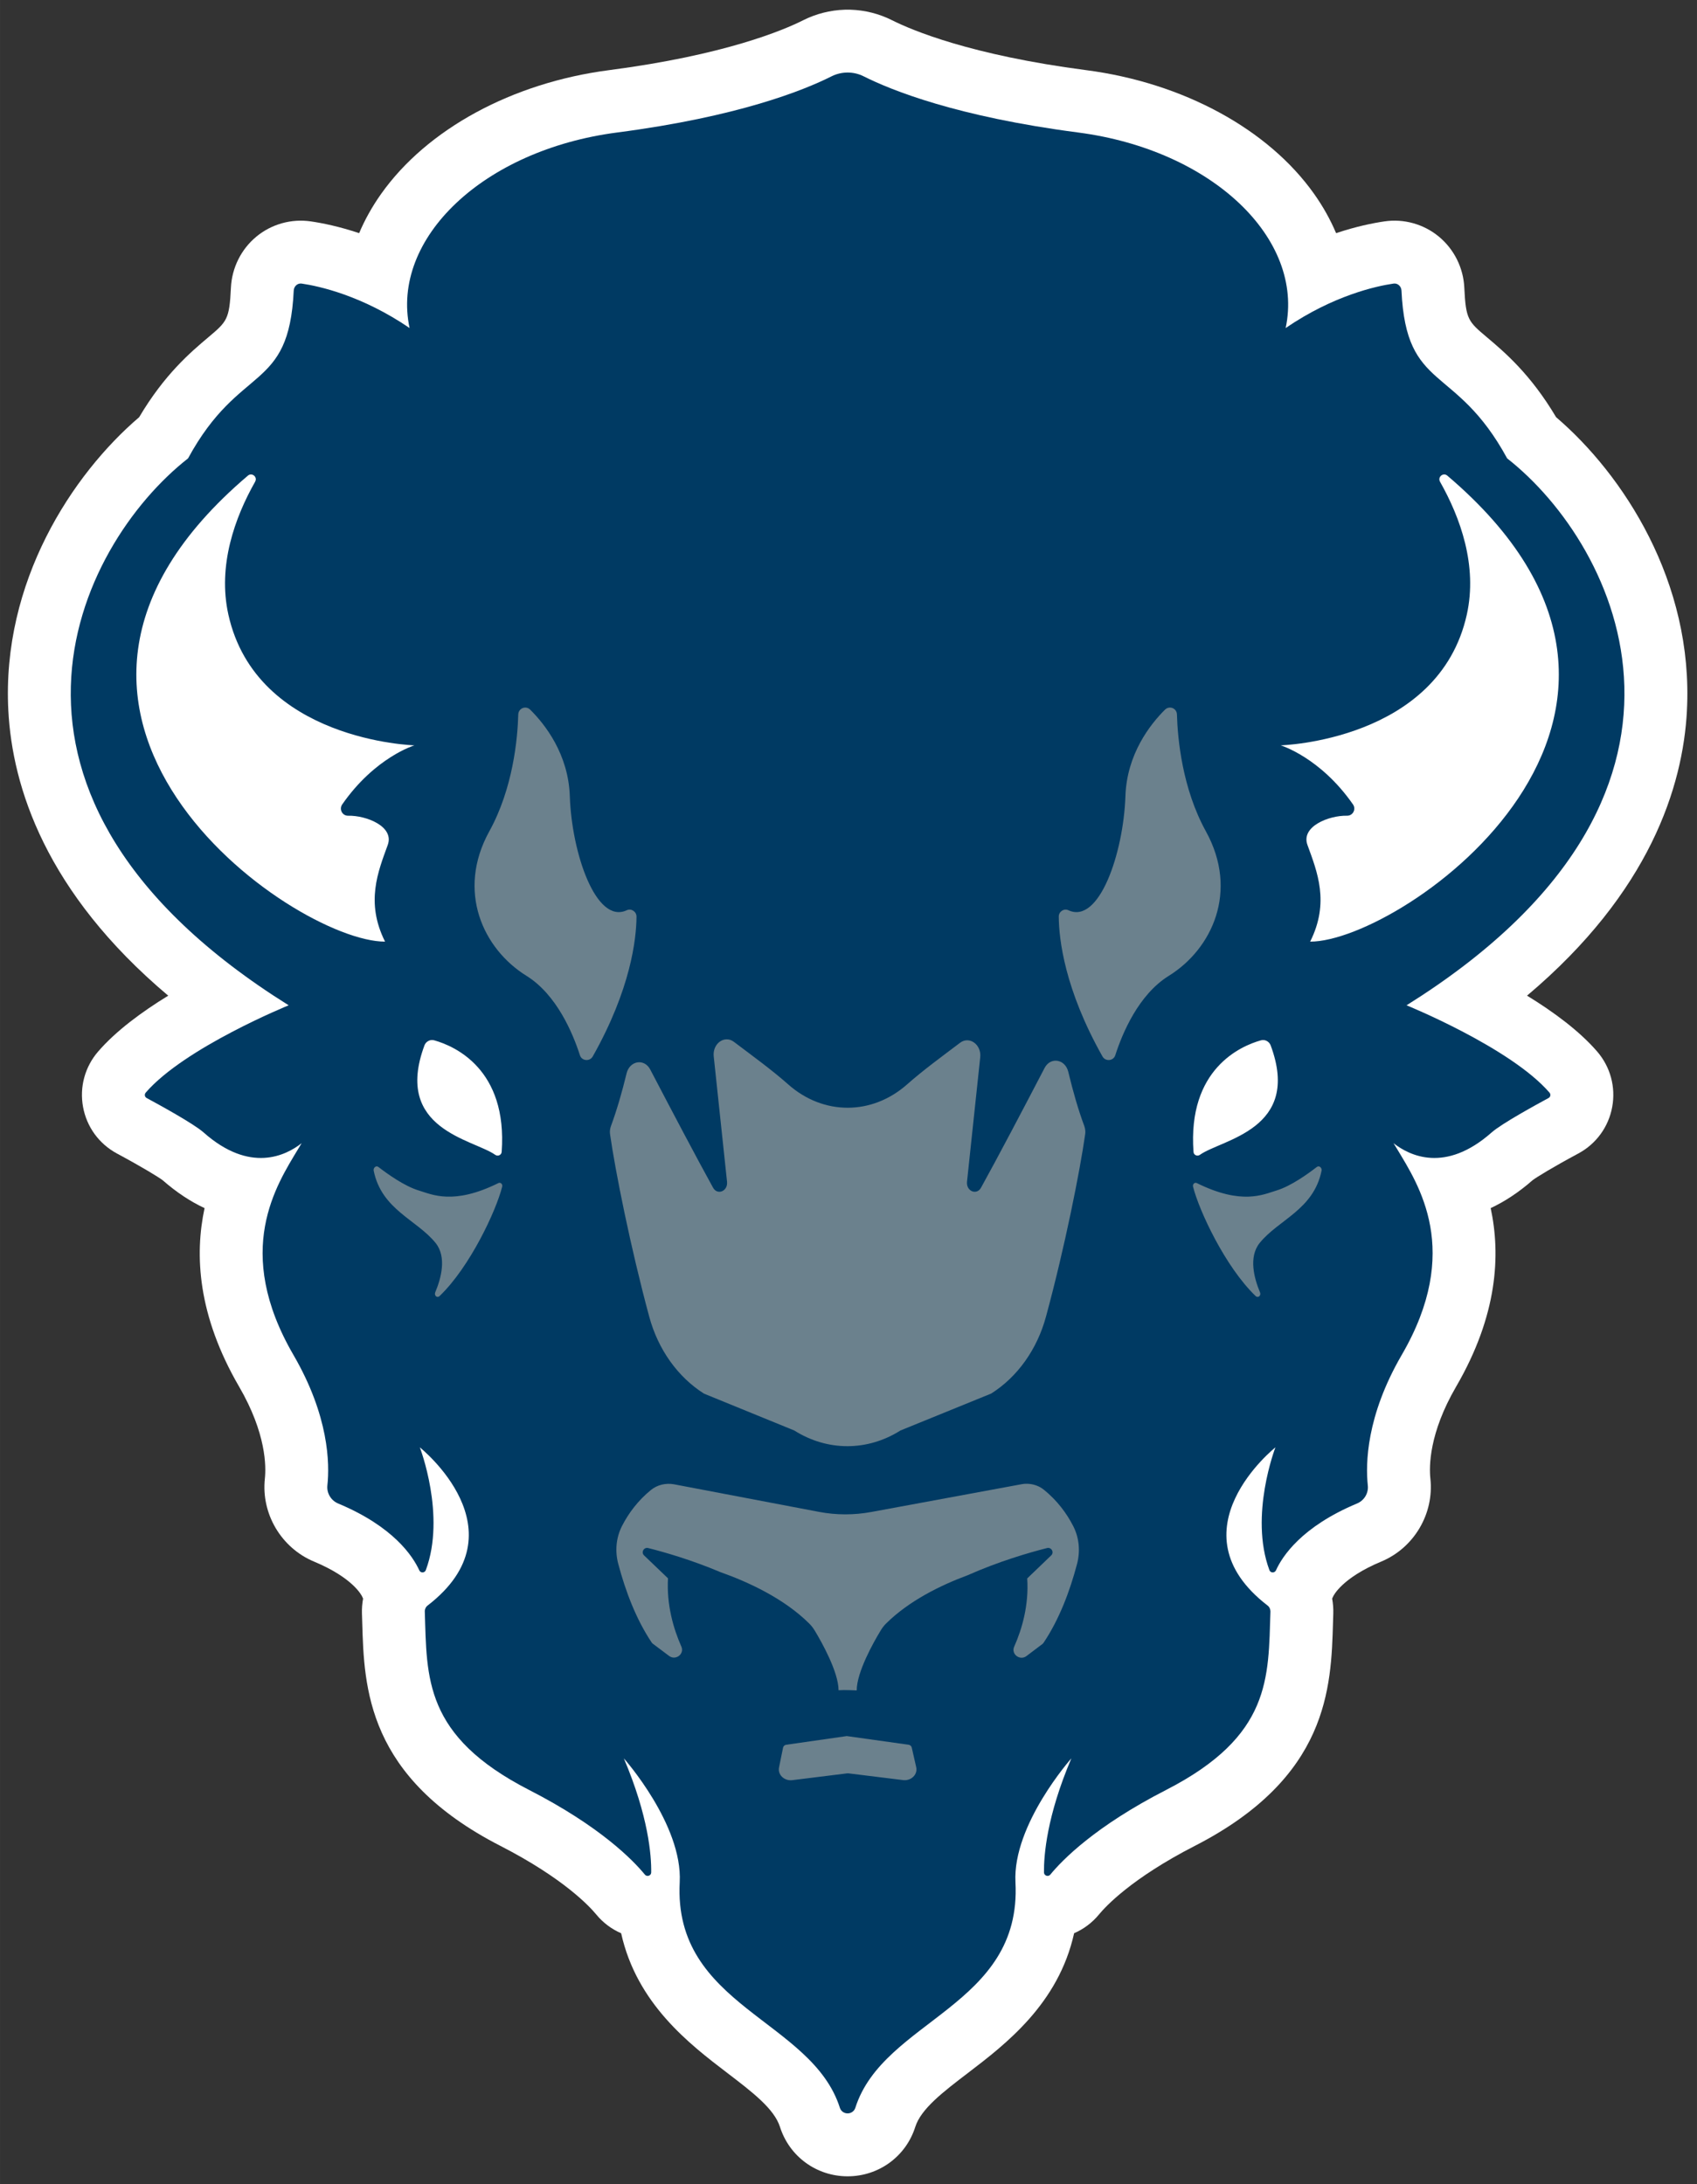 <svg xmlns="http://www.w3.org/2000/svg" height="249.66" viewBox="0 0 194 249.663" width="194"><rect x="0" y="0" width="194" height="249.663" fill="#333333" stroke="none"/><g transform="matrix(1.25 0 0 -1.25 -697.64 560.39)"><g><path d="m712.39 383.32c0.625 11.801-5.857 21.626-11.964 26.843-2.335 3.938-4.714 5.946-6.33 7.311-1.706 1.439-1.926 1.625-2.064 4.525-0.083 1.822-0.936 3.529-2.336 4.683-1.386 1.141-3.199 1.647-4.972 1.384-1.053-0.153-2.583-0.462-4.418-1.074-0.521 1.231-1.19 2.43-2.002 3.578-4.201 5.94-11.998 10.174-20.854 11.327-10.57 1.377-15.943 3.653-17.762 4.568-1.169 0.588-2.474 0.918-3.786 0.959l-0.27 0.004-0.27-0.004c-1.313-0.042-2.618-0.371-3.786-0.959-1.819-0.915-7.192-3.192-17.763-4.568-8.856-1.152-16.651-5.386-20.854-11.327-0.812-1.148-1.481-2.346-2.002-3.578-1.834 0.612-3.362 0.921-4.414 1.074-1.776 0.261-3.59-0.242-4.975-1.383-1.399-1.152-2.251-2.857-2.338-4.68-0.138-2.905-0.358-3.091-2.064-4.531-1.616-1.363-3.995-3.371-6.328-7.31-6.108-5.217-12.591-15.043-11.964-26.843 0.367-6.931 3.38-16.584 14.622-26.056-2.4-1.47-4.77-3.211-6.405-5.101-1.215-1.403-1.72-3.255-1.384-5.079 0.334-1.822 1.463-3.371 3.099-4.253 2.387-1.282 3.806-2.162 4.178-2.44 1.283-1.126 2.569-1.962 3.836-2.554-0.913-4.261-0.65-9.772 3.163-16.332 2.482-4.267 2.471-7.301 2.351-8.409-0.346-3.214 1.503-6.331 4.495-7.58 3.597-1.501 4.362-3.114 4.394-3.184l0.095-0.2c-0.083-0.449-0.119-0.907-0.104-1.369l0.024-0.792c0.172-5.985 0.408-14.183 12.64-20.454 5.795-2.973 8.175-5.556 8.77-6.28 0.622-0.756 1.405-1.334 2.271-1.709 1.432-6.456 6.27-10.151 9.692-12.763 2.311-1.764 4.307-3.288 4.835-4.95 0.858-2.7 3.343-4.513 6.187-4.513 2.842 0 5.329 1.815 6.183 4.513 0.529 1.662 2.526 3.186 4.837 4.95 3.42 2.612 8.26 6.307 9.692 12.765 0.864 0.376 1.649 0.953 2.272 1.712 0.591 0.72 2.972 3.304 8.767 6.276 12.233 6.272 12.469 14.469 12.64 20.454l0.024 0.789c0.015 0.463-0.021 0.924-0.104 1.372l0.097 0.203c0.031 0.068 0.796 1.68 4.393 3.181 2.993 1.248 4.841 4.365 4.495 7.582-0.12 1.106-0.131 4.141 2.351 8.409 3.814 6.56 4.078 12.07 3.163 16.33 1.268 0.593 2.554 1.429 3.835 2.554 0.373 0.278 1.794 1.16 4.185 2.443 1.632 0.879 2.759 2.428 3.094 4.25 0.336 1.825-0.169 3.676-1.381 5.078-1.637 1.891-4.007 3.633-6.408 5.103 11.242 9.472 14.256 19.125 14.624 26.056" fill="#fff"/><path d="m96.883 8.287v0.002c-0.624 0.004-1.247 0.146-1.822 0.435-3.16 1.589-10.646 4.613-24.504 6.418-15.308 1.991-25.91 12.124-23.733 22.351-5.454-3.72-10.347-4.79-12.33-5.08-0.488-0.072-0.892 0.315-0.914 0.807-0.555 11.675-6.147 8.258-12.08 19.172-12.774 10.013-26.79 38.573 11.502 62.517 0 0-11.892 4.83-16.34 9.98-0.173 0.2-0.123 0.5 0.109 0.62 1.33 0.72 5.352 2.91 6.512 3.94 5.302 4.69 9.399 2.64 11.203 1.22-0.115 0.19-0.237 0.39-0.375 0.62-2.498 4.16-7.497 11.66-0.554 23.6 4.054 6.98 4.14 12.41 3.871 14.9-0.095 0.88 0.416 1.73 1.24 2.07 6.314 2.64 8.532 6.02 9.268 7.64 0.146 0.32 0.621 0.31 0.746-0.03 2.322-6.25-0.686-14.03-0.686-14.03s11.972 9.53 0.902 18.07c-0.215 0.16-0.343 0.42-0.334 0.69 0.245 7.6-0.12 14.22 11.926 20.4 8.118 4.16 11.868 8.01 13.237 9.68 0.239 0.29 0.717 0.12 0.72-0.25 0.028-1.95-0.312-6.41-3.127-13.04 0 0 6.734 7.57 6.387 14.16-0.748 14.22 15.092 15.67 18.313 25.79 0.12 0.38 0.481 0.63 0.88 0.63 0.4 0 0.761-0.25 0.881-0.63 3.219-10.12 19.059-11.57 18.309-25.79-0.34-6.59 6.39-14.16 6.39-14.16-2.82 6.63-3.15 11.09-3.13 13.04 0.01 0.37 0.48 0.54 0.72 0.25 1.37-1.67 5.12-5.52 13.24-9.68 12.05-6.18 11.68-12.8 11.93-20.4 0-0.27-0.12-0.53-0.34-0.69-11.07-8.54 0.91-18.07 0.91-18.07s-3.01 7.78-0.69 14.03c0.12 0.34 0.6 0.35 0.75 0.03 0.73-1.62 2.95-5 9.26-7.64 0.83-0.34 1.34-1.19 1.24-2.07-0.26-2.49-0.18-7.92 3.87-14.9 6.95-11.94 1.95-19.44-0.55-23.6-0.14-0.23-0.26-0.43-0.38-0.62 1.81 1.42 5.9 3.47 11.21-1.22 1.16-1.03 5.18-3.22 6.51-3.94 0.23-0.12 0.28-0.42 0.11-0.62-4.45-5.15-16.34-9.98-16.34-9.98 38.29-23.944 24.27-52.504 11.5-62.517-5.93-10.914-11.53-7.497-12.08-19.172-0.02-0.492-0.43-0.879-0.91-0.807-1.99 0.29-6.88 1.36-12.33 5.08 2.18-10.227-8.43-20.36-23.73-22.351-13.86-1.805-21.35-4.829-24.51-6.418-0.573-0.29-1.198-0.432-1.824-0.435v-0.002h-0.016-0.017zm68.207 45.942c0.12-0.005 0.25 0.037 0.37 0.136 32.04 27.226-5.15 53.295-15.68 53.265 2.25-4.49 0.8-7.996-0.31-11.05-0.77-2.12 2.47-3.388 4.52-3.342 0.67 0.015 1.07-0.735 0.69-1.285-3.76-5.404-8.27-6.758-8.27-6.758s18.08-0.497 21.28-14.955c1.24-5.586-0.74-11.077-3.07-15.189-0.22-0.4 0.1-0.81 0.47-0.822zm-136.38 0.001c0.37 0.012 0.688 0.422 0.461 0.823-2.33 4.11-4.301 9.603-3.063 15.189 3.201 14.458 21.274 14.953 21.274 14.953s-4.508 1.352-8.26 6.756c-0.382 0.552 0.012 1.304 0.682 1.289 2.056-0.048 5.295 1.22 4.525 3.34-1.11 3.054-2.559 6.56-0.309 11.05-10.535 0.03-47.728-26.039-15.679-53.265 0.116-0.099 0.246-0.139 0.369-0.135zm20.603 64.65c0.116-0.01 0.236 0 0.354 0.04 2.276 0.64 8.372 3.27 7.685 12.75-0.026 0.36-0.441 0.54-0.738 0.33-2.497-1.78-11.667-2.88-8.088-12.51 0.128-0.34 0.441-0.57 0.787-0.61zm95.162 0c0.35 0.04 0.66 0.27 0.79 0.61 3.58 9.63-5.59 10.73-8.09 12.51-0.29 0.21-0.71 0.03-0.73-0.33-0.69-9.48 5.4-12.11 7.68-12.75 0.12-0.04 0.24-0.05 0.35-0.04z" transform="matrix(.8 0 0 -.8 558.11 448.31)" fill="#003a63"/><path d="m59.965 80.881c-0.37 0.041-0.702 0.34-0.715 0.777-0.076 2.789-0.597 8.444-3.311 13.365-3.777 6.847-0.708 13.447 4.249 16.517 3.462 2.15 5.311 6.59 6.111 9.08 0.213 0.66 1.121 0.74 1.463 0.14 4.346-7.7 4.985-13.41 5.006-15.98 0.005-0.57-0.588-0.98-1.108-0.74-3.533 1.66-6.302-6.568-6.517-13.03-0.162-4.825-2.843-8.224-4.536-9.901-0.186-0.185-0.42-0.253-0.642-0.228zm73.875 0c-0.23-0.025-0.46 0.043-0.65 0.228-1.69 1.677-4.37 5.076-4.53 9.901-0.22 6.462-2.99 14.69-6.52 13.03-0.52-0.24-1.11 0.17-1.1 0.74 0.02 2.57 0.66 8.28 5 15.98 0.34 0.6 1.25 0.52 1.46-0.14 0.8-2.49 2.65-6.93 6.12-9.08 4.95-3.07 8.02-9.67 4.24-16.517-2.71-4.921-3.23-10.576-3.31-13.365-0.01-0.437-0.34-0.736-0.71-0.777zm-50.776 37.919c-0.832 0.01-1.584 0.85-1.468 1.95l1.521 14.33c0.113 1.07-1.094 1.58-1.596 0.68-1.884-3.41-4.703-8.76-7.183-13.51-0.678-1.3-2.352-1.02-2.705 0.44-0.52 2.14-1.112 4.2-1.787 6.02-0.107 0.3-0.15 0.61-0.104 0.93 0.591 4.17 2.339 12.95 4.485 20.88 1.011 3.73 3.258 6.88 6.261 8.78l10.315 4.21c3.785 2.39 8.353 2.39 12.137 0l10.37-4.22c3.01-1.9 5.26-5.06 6.27-8.8 2.15-7.91 3.89-16.68 4.48-20.85 0.05-0.32 0-0.63-0.1-0.93-0.7-1.87-1.3-3.99-1.83-6.19-0.35-1.47-2.03-1.75-2.71-0.45-2.5 4.8-5.36 10.24-7.27 13.69-0.5 0.9-1.71 0.39-1.6-0.68l1.51-14.22c0.16-1.46-1.23-2.47-2.3-1.67-2.07 1.57-4.16 3.08-6.06 4.76-4.014 3.55-9.564 3.56-13.579 0.01-1.945-1.72-4.097-3.27-6.226-4.88-0.267-0.2-0.553-0.29-0.831-0.28zm-40.011 14.52c-0.199 0.02-0.382 0.24-0.33 0.5 0.909 4.46 4.907 5.58 7.072 8.25 1.309 1.62 0.62 4.09-0.035 5.64-0.158 0.38 0.218 0.7 0.498 0.43 3.462-3.32 6.463-9.75 7.15-12.49 0.076-0.3-0.173-0.54-0.429-0.42-5.154 2.55-7.594 1.3-9.094 0.85-1.66-0.5-3.627-1.92-4.635-2.7-0.062-0.04-0.131-0.06-0.197-0.06zm107.7 0c-0.07 0-0.14 0.02-0.2 0.06-1.01 0.78-2.97 2.2-4.63 2.7-1.5 0.45-3.94 1.7-9.1-0.85-0.25-0.12-0.5 0.12-0.43 0.42 0.69 2.74 3.69 9.17 7.15 12.49 0.29 0.27 0.66-0.05 0.5-0.43-0.65-1.55-1.34-4.02-0.03-5.64 2.16-2.67 6.16-3.79 7.07-8.25 0.05-0.26-0.13-0.48-0.33-0.5zm-33.31 36.28c-0.23-0.01-0.47 0.01-0.7 0.06l-17.105 3.16c-1.992 0.37-4.035 0.37-6.024-0.01l-16.56-3.15c-0.938-0.17-1.915 0.06-2.649 0.66-1.468 1.2-2.534 2.62-3.298 4.11-0.684 1.34-0.812 2.89-0.426 4.33 0.817 3.08 2.029 6.32 3.83 9l0.103 0.11 1.879 1.41c0.75 0.56 1.777-0.22 1.401-1.07-0.904-2.04-1.7-4.77-1.528-7.8l-2.734-2.62c-0.373-0.35-0.027-0.97 0.478-0.84 1.857 0.47 4.937 1.35 8.221 2.74 3.279 1.16 7.307 3.04 10.164 5.87 0.268 0.26 0.491 0.56 0.682 0.88 0.763 1.27 2.678 4.67 2.689 6.76 0.208-0.01 0.41-0.02 0.619-0.02 0.494 0 0.978 0.02 1.456 0.04-0.004-2.08 1.922-5.5 2.692-6.77 0.19-0.33 0.41-0.63 0.68-0.89 2.61-2.58 6.2-4.35 9.3-5.5 3.6-1.6 7.07-2.6 9.08-3.11 0.51-0.13 0.85 0.49 0.48 0.84l-2.74 2.63c0.2 3.03-0.58 5.76-1.49 7.8-0.38 0.86 0.66 1.64 1.41 1.07l1.84-1.39 0.1-0.11c1.8-2.68 3.02-5.92 3.83-9 0.39-1.45 0.26-2.99-0.42-4.33-0.77-1.51-1.85-2.94-3.33-4.15-0.54-0.45-1.23-0.69-1.93-0.71zm-20.635 28.84l-6.914 0.99c-0.19 0.02-0.338 0.16-0.373 0.33l-0.461 2.27c-0.166 0.83 0.602 1.56 1.515 1.45l6.289-0.78h0.121l6.248 0.77c0.92 0.12 1.7-0.63 1.51-1.47l-0.51-2.25c-0.04-0.17-0.19-0.3-0.37-0.32l-7.055-0.99z" transform="matrix(.8 0 0 -.8 558.11 448.31)" fill="#6b818d"/></g></g><script xmlns=""/></svg>